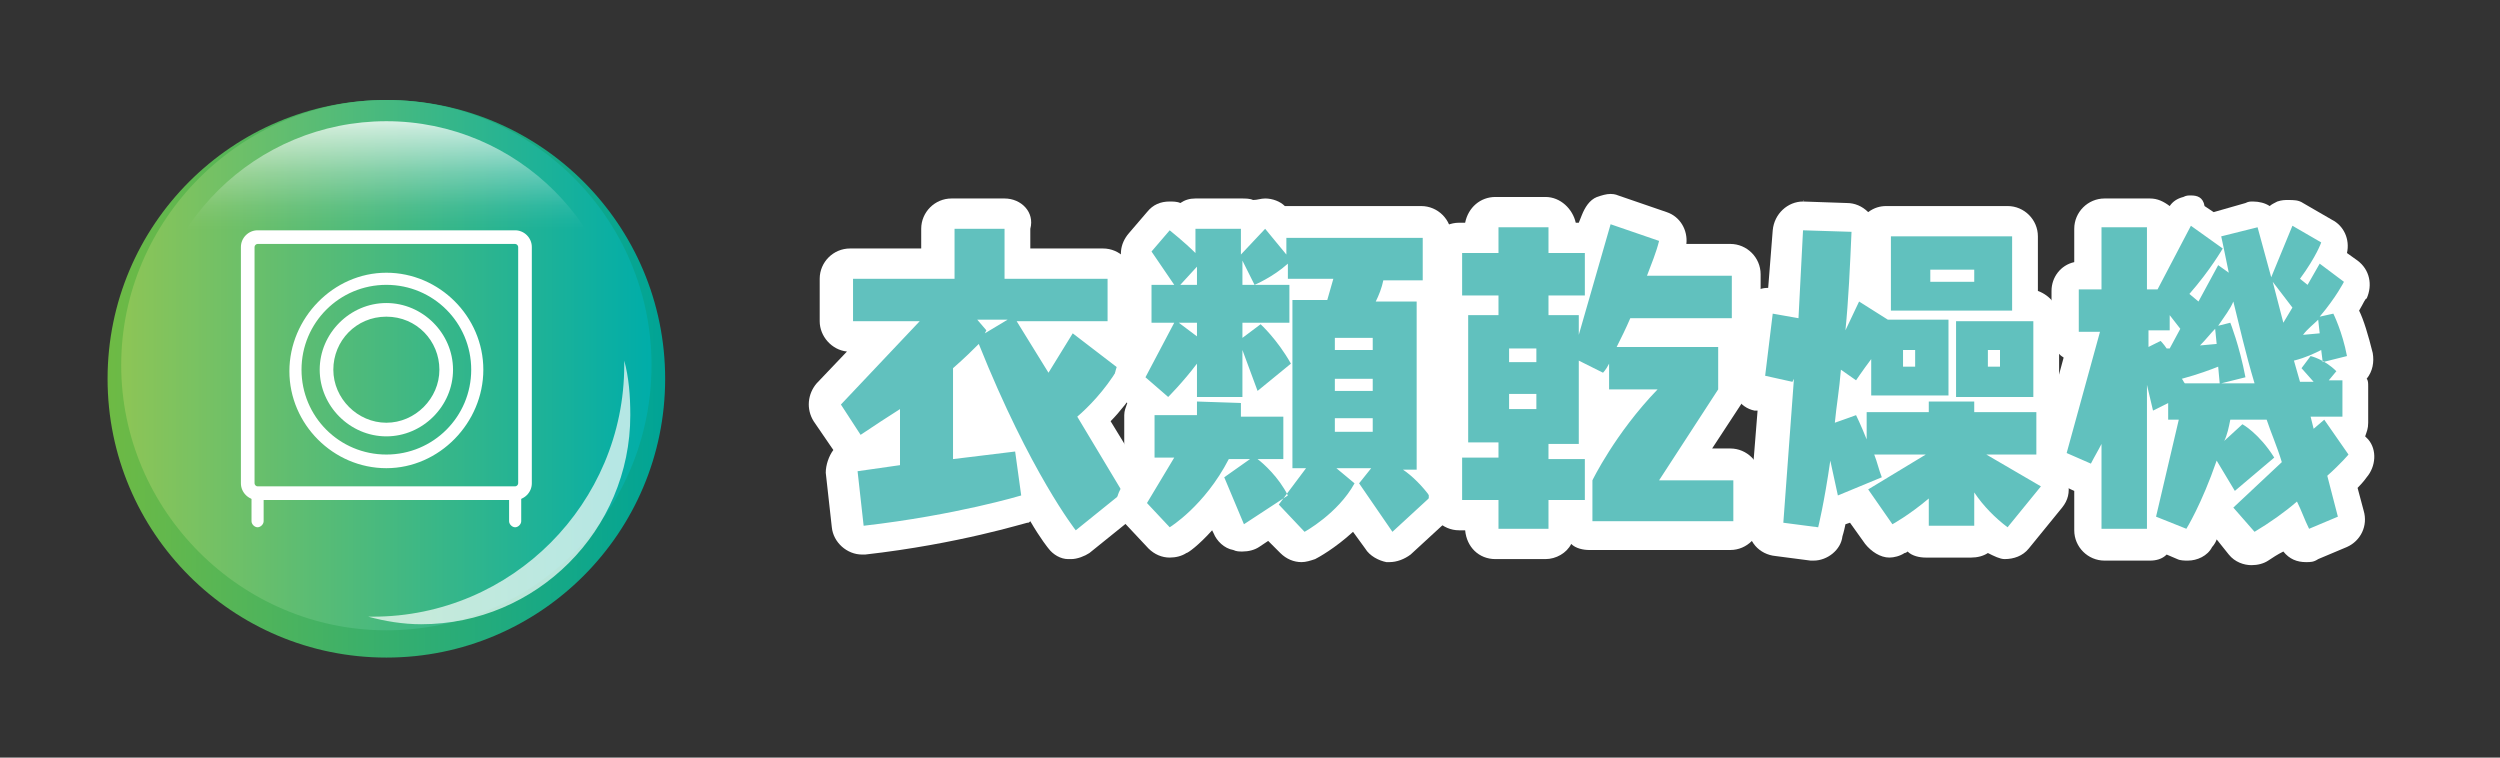 <?xml version="1.0" encoding="utf-8"?>
<!-- Generator: Adobe Illustrator 27.9.0, SVG Export Plug-In . SVG Version: 6.00 Build 0)  -->
<svg version="1.1" id="_レイヤー_2" xmlns="http://www.w3.org/2000/svg" xmlns:xlink="http://www.w3.org/1999/xlink" x="0px"
	 y="0px" viewBox="0 0 165 50" style="enable-background:new 0 0 165 50;" xml:space="preserve">
<rect x="0" y="0" width="165" height="50" fill="#333333" stroke="none"/>
<style type="text/css">
	.st0{fill:none;}
	.st1{fill:#61C1BE;}
	.st2{fill:#FFFFFF;}
	.st3{fill:url(#SVGID_1_);}
	.st4{fill:url(#SVGID_00000152944190503754300680000012217232274244885153_);}
	.st5{opacity:0.7;}
	.st6{opacity:0.8;fill:url(#SVGID_00000075152602023439895380000003588867252938837684_);enable-background:new    ;}
</style>
<g id="PC_-_newarticle">
	<rect class="st0" width="165" height="50"/>
	<path class="st1" d="M70.8,35.9c-0.3,0-0.5-0.2-0.7-0.4c-0.1-0.1-0.8-1-1.8-2.8c-0.1,0.3-0.3,0.6-0.7,0.7
		c-0.2,0.1-4.5,1.4-10.6,2.1c0,0-0.1,0-0.1,0c-0.5,0-0.9-0.4-1-0.9L55.5,31c-0.1-0.5,0.3-1,0.9-1.1l1.9-0.3v-1
		c-0.4,0.2-0.7,0.5-1.1,0.7c-0.2,0.1-0.3,0.1-0.5,0.1c-0.3,0-0.6-0.1-0.8-0.4l-1.3-2c-0.3-0.4-0.2-0.9,0.1-1.2l3.6-3.8h-2.1
		c-0.5,0-1-0.5-1-1v-2.8c0-0.5,0.5-1,1-1h5.7V15c0-0.6,0.5-1,1-1h3.5c0.6,0,1,0.4,1,1v2.3h5.8c0.6,0,1,0.5,1,1v2.8c0,0.5-0.4,1-1,1
		h-0.4l1.7,1.3c0.4,0.3,0.5,0.9,0.2,1.3c-0.8,1.2-1.7,2.2-2.3,2.9l2.6,4.3c0.3,0.4,0.2,1-0.2,1.3l-3.1,2.5c-0.2,0.1-0.4,0.2-0.6,0.2
		C70.8,35.9,70.8,35.9,70.8,35.9L70.8,35.9z M63.8,29l2.3-0.3c-0.6-1.3-1.3-2.7-2-4.4c-0.1,0.1-0.2,0.2-0.3,0.3
		C63.8,24.6,63.8,29,63.8,29z M69.2,22.6l0.3-0.5h-0.6C68.9,22.1,69.2,22.6,69.2,22.6z"/>
	<path class="st2" d="M66.3,15.1v3.3h6.8v2.8h-6l2.1,3.4l1.6-2.6l3,2.3c-0.9,1.5-2,2.6-2.7,3.2l3,5l-3.1,2.5c0,0-3-3.8-6.4-12.3
		c-0.4,0.4-0.9,0.9-1.7,1.6v6l4.1-0.5l0.4,2.9c0,0-4.3,1.3-10.4,2l-0.4-3.6l2.8-0.4v-3.7c-0.8,0.5-1.7,1.1-2.6,1.7l-1.3-2l5.2-5.5
		h-4.4v-2.8h6.7v-3.3L66.3,15.1 M66.5,21.1h-2l0.6,0.7L65,22L66.5,21.1 M66.3,13.1h-3.5c-1.1,0-2,0.9-2,2v1.3h-4.7c-1.1,0-2,0.9-2,2
		v2.8c0,1,0.8,1.9,1.8,2l-2,2.1c-0.6,0.7-0.7,1.7-0.2,2.5l1.3,1.9c-0.3,0.4-0.5,1-0.5,1.5l0.4,3.6c0.1,1,1,1.8,2,1.8
		c0.1,0,0.2,0,0.2,0c6.2-0.7,10.6-2.1,10.7-2.1c0.1,0,0.1,0,0.2-0.1c0.7,1.2,1.2,1.8,1.2,1.8c0.3,0.4,0.8,0.7,1.3,0.7
		c0.1,0,0.2,0,0.2,0c0.4,0,0.9-0.2,1.2-0.4l3.1-2.5c0.8-0.6,1-1.8,0.5-2.6l-2.2-3.6c0.6-0.6,1.3-1.5,1.9-2.4c0.6-0.9,0.4-2-0.5-2.7
		l-0.3-0.2c0.3-0.4,0.4-0.8,0.4-1.3v-2.8c0-1.1-0.9-2-2-2h-4.8v-1.3C68.3,14,67.4,13.1,66.3,13.1L66.3,13.1L66.3,13.1z"/>
	<path class="st1" d="M86.1,36.2c-0.3,0-0.5-0.1-0.7-0.3L84,34.4l-1.3,0.9c-0.2,0.1-0.3,0.2-0.6,0.2c-0.1,0-0.2,0-0.3,0
		c-0.3-0.1-0.5-0.3-0.6-0.6l-0.7-1.7c-1.3,1.6-2.5,2.4-2.6,2.5c-0.2,0.1-0.4,0.2-0.6,0.2c-0.3,0-0.5-0.1-0.7-0.3l-1.5-1.6
		c-0.3-0.3-0.4-0.8-0.1-1.2l0.9-1.5c-0.4-0.1-0.6-0.5-0.6-0.9v-2.8c0-0.4,0.2-0.8,0.6-0.9l-0.9-0.8c-0.3-0.3-0.4-0.8-0.2-1.2
		l1.2-2.1c-0.5-0.1-0.9-0.5-0.9-1v-2.5c0-0.4,0.3-0.8,0.6-0.9l-0.5-0.7c-0.2-0.4-0.2-0.9,0.1-1.2l1.2-1.4c0.2-0.2,0.5-0.3,0.8-0.3
		c0.2,0,0.4,0.1,0.6,0.2c0,0,0.1,0.1,0.2,0.2c0.2-0.3,0.5-0.5,0.9-0.5h3c0.3,0,0.6,0.1,0.8,0.4l0,0c0.2-0.2,0.5-0.4,0.8-0.4h0
		c0.3,0,0.6,0.1,0.8,0.4l0.2,0.3c0.1-0.1,0.3-0.1,0.4-0.1h9c0.6,0,1,0.4,1,1v2.8c0,0.4-0.2,0.8-0.6,0.9c0.1,0.1,0.1,0.3,0.1,0.5V31
		c0,0.1,0,0.2,0,0.3c0.3,0.3,0.5,0.6,0.8,0.9c0.3,0.4,0.2,1-0.1,1.3l-2.5,2.3c-0.2,0.2-0.4,0.3-0.7,0.3c0,0-0.1,0-0.1,0
		c-0.3,0-0.6-0.2-0.7-0.4l-1.5-2.1c-1.2,1.6-2.9,2.5-3,2.6C86.4,36.2,86.3,36.2,86.1,36.2L86.1,36.2z M84.3,26.5V26l-0.6,0.5H84.3z"
		/>
	<path class="st2" d="M83.5,15.1l1.4,1.7v-1.1h9v2.8h-2.6c-0.1,0.5-0.3,1-0.5,1.4h2.7V31h-0.9c0.6,0.4,1.3,1.1,1.8,1.8l-2.5,2.3
		l-2.2-3.2l0.8-1h-2.3l1.2,1c-1.1,2-3.3,3.2-3.3,3.2l-1.7-1.8l1.8-2.4h-0.9V19.8h2.3l0.4-1.4h-3v-1c-1,0.9-2.2,1.4-2.2,1.4L82,17.2
		v1.6h3.1v2.5H82v1l1.2-0.9c0,0,1.1,1,2,2.6L83,25.8l-1-2.7v3.1h-3V24c-0.9,1.2-1.9,2.2-1.9,2.2l-1.5-1.3l1.9-3.6H76v-2.5h1.5
		L76,16.6l1.2-1.4c0,0,1,0.8,1.7,1.5v-1.6h3v1.7L83.5,15.1 M77.9,18.8H79v-1.2L77.9,18.8 M79,22.2v-0.9h-1.2L79,22.2 M88.1,23.1h2.5
		v-0.8h-2.5V23.1 M88.1,25.8h2.5v-0.8h-2.5V25.8 M88.1,28.5h2.5v-0.9h-2.5V28.5 M81.9,26.6v0.9h2.8v2.8H83c0.4,0.3,1.4,1.2,2,2.4
		l-2.9,1.9l-1.3-3.1l1.7-1.2h-1.4c-1.6,3.1-3.9,4.5-3.9,4.5l-1.5-1.6l1.8-3h-1.3v-2.8H79v-0.9L81.9,26.6 M83.5,13.1
		c-0.3,0-0.5,0.1-0.8,0.1c-0.2-0.1-0.5-0.1-0.8-0.1h-3c-0.4,0-0.7,0.1-1,0.3c-0.2-0.1-0.5-0.1-0.7-0.1c-0.6,0-1.1,0.2-1.5,0.7
		l-1.2,1.4c-0.6,0.7-0.7,1.6-0.2,2.4C74.1,18,74,18.4,74,18.8v2.5c0,0.5,0.2,1,0.5,1.4L73.8,24c-0.4,0.8-0.3,1.8,0.4,2.4l0.2,0.2
		c-0.1,0.3-0.2,0.5-0.2,0.8v2.8c0,0.4,0.1,0.8,0.3,1.1l-0.5,0.9c-0.5,0.8-0.4,1.8,0.3,2.4l1.5,1.6c0.4,0.4,0.9,0.6,1.4,0.6
		c0.4,0,0.8-0.1,1.1-0.3c0.1,0,0.8-0.5,1.7-1.5l0.1,0.2c0.2,0.5,0.7,1,1.3,1.1c0.2,0.1,0.4,0.1,0.6,0.1c0.4,0,0.8-0.1,1.1-0.3
		l0.6-0.4l0.8,0.8c0.4,0.4,0.9,0.6,1.4,0.6c0.3,0,0.6-0.1,0.9-0.2c0.2-0.1,1.3-0.7,2.5-1.8l0.8,1.1c0.3,0.5,0.9,0.8,1.4,0.9
		c0.1,0,0.1,0,0.2,0c0.5,0,1-0.2,1.4-0.5l2.5-2.3c0.7-0.7,0.8-1.8,0.2-2.6c-0.2-0.2-0.3-0.4-0.5-0.6V19.8c0,0,0-0.1,0-0.1
		c0.3-0.4,0.5-0.8,0.5-1.3v-2.8c0-1.1-0.9-2-2-2h-9c0,0,0,0,0,0C84.5,13.3,84,13.1,83.5,13.1C83.5,13.1,83.5,13.1,83.5,13.1
		L83.5,13.1L83.5,13.1z"/>
	<path class="st1" d="M98.8,35.9c-0.6,0-1-0.5-1-1V34h-1.4c-0.6,0-1-0.5-1-1v-2.8c0-0.3,0.2-0.6,0.4-0.8c0-0.1,0-0.1,0-0.2v-8.4
		c0-0.1,0-0.3,0.1-0.4c-0.3-0.2-0.5-0.5-0.5-0.9v-2.8c0-0.5,0.4-1,1-1h1.4v-0.7c0-0.6,0.4-1,1-1h3.3c0.6,0,1,0.4,1,1v0.7h1.4
		c0.2,0,0.3,0,0.4,0.1l0.4-1.3c0.1-0.3,0.3-0.5,0.5-0.6c0.1-0.1,0.3-0.1,0.4-0.1c0.1,0,0.2,0,0.3,0.1l3.2,1.1
		c0.5,0.2,0.8,0.7,0.6,1.2c-0.1,0.3-0.2,0.7-0.3,1h4.2c0.6,0,1,0.5,1,1V21c0,0.5-0.4,1-1,1h-0.5c0.3,0.2,0.5,0.5,0.5,0.9v2.8
		c0,0.2-0.1,0.4-0.2,0.5l-2.9,4.4h3.1c0.6,0,1,0.5,1,1v2.7c0,0.5-0.4,1-1,1h-9.3c-0.6,0-1-0.5-1-1V34h-1v0.9c0,0.5-0.4,1-1,1
		L98.8,35.9L98.8,35.9z M105.2,29.4c0.5-0.8,1.2-1.8,2-2.8h-1c-0.6,0-1-0.5-1-1v3.6C105.2,29.3,105.2,29.3,105.2,29.4
		C105.2,29.4,105.2,29.4,105.2,29.4z"/>
	<path class="st2" d="M106.3,14.8l3.2,1.1c-0.2,0.8-0.5,1.5-0.8,2.3h5.6V21h-6.7c-0.3,0.7-0.6,1.3-0.9,1.9h6.7v2.8l-3.9,6h4.9v2.7
		h-9.3v-2.7c0,0,1.5-3.1,4.3-6h-3.2v-1.7c-0.2,0.4-0.4,0.6-0.4,0.6l-1.6-0.8v5.5h-2v1h2.4V33h-2.4v1.9h-3.3V33h-2.4v-2.8h2.4v-1h-2
		v-8.4h2v-1.3h-2.4v-2.8h2.4v-1.7h3.3v1.7h2.4v2.8h-2.4v1.3h2v1.3L106.3,14.8 M99.6,23.9h1.8V23h-1.8V23.9 M99.6,27h1.8v-1h-1.8V27
		 M106.3,12.8c-0.3,0-0.6,0.1-0.9,0.2c-0.5,0.2-0.8,0.7-1,1.2l-0.2,0.5h-0.2c-0.2-0.9-1-1.7-2-1.7h-3.3c-1,0-1.8,0.7-2,1.7h-0.4
		c-1.1,0-2,0.9-2,2v2.8c0,0.5,0.2,0.9,0.4,1.2c0,0,0,0,0,0.1V29c-0.2,0.3-0.4,0.8-0.4,1.2V33c0,1.1,0.9,2,2,2h0.4
		c0.1,1.1,0.9,1.9,2,1.9h3.3c0.7,0,1.4-0.4,1.7-1c0.3,0.3,0.8,0.4,1.2,0.4h9.3c1.1,0,2-0.9,2-2v-2.7c0-1.1-0.9-2-2-2h-1.2l1.9-2.9
		c0.2-0.3,0.3-0.7,0.3-1.1v-2.8c0,0,0-0.1,0-0.2c0.6-0.4,1-1,1-1.7v-2.8c0-1.1-0.9-2-2-2h-2.9c0.1-0.9-0.4-1.8-1.3-2.1l-3.2-1.1
		C106.8,12.9,106.6,12.8,106.3,12.8L106.3,12.8L106.3,12.8z"/>
	<path class="st1" d="M119.9,36c0,0-0.1,0-0.1,0l-2.3-0.3c-0.5-0.1-0.9-0.5-0.9-1.1l0.6-8.4l-1.1-0.2c-0.5-0.1-0.8-0.6-0.8-1.1
		l0.5-4.1c0-0.3,0.2-0.5,0.4-0.7c0.2-0.1,0.4-0.2,0.6-0.2c0.1,0,0.1,0,0.2,0l0.6,0.1l0.4-4.8c0-0.5,0.5-0.9,1-0.9l3.2,0.1
		c0.3,0,0.5,0.1,0.7,0.3s0.3,0.4,0.3,0.7c0,1.2-0.1,2.4-0.2,3.7c0.1,0,0.1,0,0.2,0.1l0.7,0.4v-3.9c0-0.6,0.4-1,1-1h8
		c0.6,0,1,0.4,1,1v4.5h0.4c0.6,0,1,0.5,1,1v5c0,0.1,0,0.3-0.1,0.4c0.2,0.2,0.3,0.5,0.3,0.8v2.8c0,0.4-0.3,0.8-0.7,0.9l0.5,0.3
		c0.2,0.1,0.4,0.4,0.5,0.7c0.1,0.3,0,0.6-0.2,0.8l-2.2,2.7c-0.2,0.2-0.5,0.4-0.8,0.4c-0.2,0-0.4-0.1-0.6-0.2
		c-0.2-0.2-0.4-0.4-0.7-0.6c-0.1,0.4-0.5,0.7-1,0.7h-3c-0.5,0-0.9-0.3-1-0.8c-0.5,0.4-0.9,0.6-0.9,0.6c-0.2,0.1-0.3,0.1-0.5,0.1
		c-0.3,0-0.6-0.2-0.8-0.4l-1.4-2l-1.1,0.5c-0.1,0-0.2,0.1-0.4,0.1c-0.2,0.8-0.3,1.3-0.3,1.4C120.8,35.6,120.4,36,119.9,36L119.9,36z
		 M122.3,26.5c0.1,0,0.2,0,0.2,0h0c0-0.1-0.1-0.2-0.1-0.3v-0.1c0,0-0.1,0-0.2,0C122.3,26.3,122.3,26.4,122.3,26.5z"/>
	<path class="st2" d="M119,15.2l3.2,0.1c-0.1,2.3-0.2,4.5-0.4,6.5l0.9-1.9l1.9,1.2h4v5h-5.1v-2.4c-0.6,0.8-1,1.4-1,1.4l-1-0.7
		c-0.1,1.3-0.3,2.4-0.4,3.5l1.4-0.5c0,0,0.3,0.6,0.7,1.6v-1.8h4.1v-0.7h3v0.7h4.1v2.8h-3.3l3.6,2.1l-2.2,2.7
		c-0.8-0.6-1.6-1.4-2.2-2.3v2.2h-3v-1.8c-1.3,1.1-2.4,1.7-2.4,1.7l-1.6-2.3l3.8-2.3h-3.4c0.2,0.5,0.3,1,0.5,1.5l-2.9,1.2l-0.5-2.3
		c-0.4,2.8-0.8,4.4-0.8,4.4l-2.3-0.3l0.7-9.5l-0.1,0.2l-1.8-0.4l0.5-4.1l1.7,0.3L119,15.2 M125.6,24.2h0.8v-1.1h-0.8V24.2
		 M132.8,15.6v4.9h-8v-4.9H132.8 M127.4,18.6h2.9v-0.8h-2.9L127.4,18.6 M134.2,21.2v5h-5.1v-5H134.2 M131.2,24.2h0.8v-1.1h-0.8V24.2
		 M119,13.3c-1,0-1.9,0.8-2,1.9l-0.3,3.8c-0.4,0-0.7,0.1-1.1,0.4c-0.4,0.3-0.7,0.8-0.8,1.4l-0.5,4.1c-0.1,1,0.5,2,1.5,2.2l0.2,0
		l-0.6,7.5c-0.1,1.1,0.7,2,1.8,2.1l2.3,0.3c0.1,0,0.2,0,0.2,0c0.9,0,1.8-0.7,1.9-1.6c0,0,0.1-0.3,0.2-0.8l0.3-0.1l1,1.4
		c0.4,0.5,1,0.9,1.6,0.9c0.3,0,0.7-0.1,1-0.3c0,0,0.1,0,0.2-0.1c0.3,0.3,0.8,0.4,1.2,0.4h3c0.4,0,0.8-0.1,1.1-0.3
		c0.4,0.2,0.8,0.4,1.1,0.4c0.6,0,1.2-0.2,1.6-0.7l2.2-2.7c0.4-0.5,0.5-1,0.4-1.6c-0.1-0.4-0.2-0.7-0.5-1c0.1-0.2,0.1-0.5,0.1-0.8
		v-2.8c0-0.4-0.1-0.7-0.2-1c0-0.1,0-0.1,0-0.2v-5c0-0.9-0.6-1.6-1.4-1.9v-3.6c0-1.1-0.9-2-2-2h-8c-0.4,0-0.8,0.1-1.2,0.4
		c0,0,0,0,0,0c-0.4-0.4-0.9-0.6-1.4-0.6L119,13.3C119.1,13.2,119,13.2,119,13.3L119,13.3L119,13.3z"/>
	<path class="st1" d="M148.8,36.2c-0.3,0-0.6-0.1-0.8-0.3l-1.4-1.6c-0.2-0.3-0.3-0.6-0.2-0.9c-0.6,1.4-1.1,2.1-1.2,2.2
		c-0.2,0.3-0.5,0.4-0.8,0.4c-0.1,0-0.2,0-0.4-0.1l-1.4-0.5c-0.2,0.3-0.5,0.5-0.9,0.5h-3c-0.6,0-1-0.5-1-1v-3.3c0,0-0.1,0-0.1,0
		l-1.6-0.7c-0.5-0.2-0.7-0.7-0.6-1.2l1.8-6.8h-0.1c-0.6,0-1-0.5-1-1v-2.8c0-0.5,0.4-1,1-1h0.5v-3.1c0-0.6,0.4-1,1-1h3
		c0.6,0,1,0.4,1,1v1.2l0.8-1.7c0.1-0.3,0.4-0.5,0.6-0.5c0.1,0,0.2,0,0.2,0c0.2,0,0.4,0.1,0.6,0.2l1,0.7c0.1,0,0.1-0.1,0.2-0.1
		l2.4-0.6c0.1,0,0.2,0,0.3,0c0.4,0,0.8,0.3,1,0.7l0.1,0.5l0.3-0.6c0.1-0.3,0.3-0.5,0.6-0.6c0.1,0,0.2-0.1,0.3-0.1
		c0.2,0,0.3,0,0.5,0.1l1.9,1.1c0.4,0.2,0.6,0.7,0.5,1.2c0,0-0.1,0.2-0.2,0.5l1.3,1c0.4,0.3,0.5,0.8,0.3,1.2c0,0-0.2,0.5-0.7,1.2
		c0,0,0,0,0,0c0,0,0.6,1.3,1,3c0.1,0.5-0.2,1-0.7,1.2h0c0,0,0,0,0,0c0.2,0.2,0.4,0.5,0.4,0.8v2.4c0,0.4-0.2,0.7-0.4,0.8l0.6,0.9
		c0.3,0.4,0.3,0.9-0.1,1.3c0,0-0.4,0.4-1,1l0.6,2.1c0.1,0.5-0.1,1-0.6,1.2l-1.9,0.8c-0.1,0-0.3,0.1-0.4,0.1c-0.4,0-0.7-0.2-0.9-0.6
		c-0.1-0.2-0.2-0.4-0.3-0.6c-0.6,0.5-1.2,0.9-1.9,1.3C149.1,36.1,149,36.2,148.8,36.2L148.8,36.2z M146.6,33c0-0.1,0.1-0.1,0.1-0.2
		l0,0l-0.1-0.1C146.7,32.8,146.6,32.9,146.6,33z"/>
	<path class="st2" d="M144.6,14.9l2.1,1.5c0,0-0.8,1.4-2.2,3l0.6,0.5l1.3-2.4l0.7,0.5c-0.3-1.5-0.5-2.4-0.5-2.4l2.4-0.6l0.9,3.3
		l1.4-3.4l1.9,1.1c0,0-0.3,0.9-1.4,2.4l0.5,0.4l0.8-1.4l1.6,1.2c0,0-0.5,1-1.6,2.3l0.9-0.2c0,0,0.6,1.2,0.9,2.8l-1.6,0.4l-0.1-0.8
		c-0.4,0.2-1,0.5-1.8,0.7l0.4,1.4h0.9l-0.8-0.9l0.6-0.8c0,0,0.9,0.2,1.7,1l-0.5,0.6h0.9v2.4h-2.1l0.2,0.8l0.7-0.6L155,30
		c0,0-0.5,0.6-1.4,1.4l0.7,2.7l-1.9,0.8c-0.3-0.6-0.5-1.2-0.8-1.8c-0.8,0.7-1.8,1.4-2.8,2l-1.4-1.6l3.2-3c-0.3-1-0.7-1.9-1-2.8h-2.4
		c-0.1,0.5-0.2,1-0.4,1.4l1.2-1.1c0,0,1.1,0.6,2.1,2.2l-2.6,2.2l-1.2-2c-1,2.9-2,4.5-2,4.5l-2-0.8l1.5-6.4h-0.7v-1.1l-1,0.5
		l-0.4-1.7v9.5h-3v-5.6c-0.2,0.4-0.5,0.9-0.7,1.3l-1.6-0.7l2.2-8h-1.4v-2.8h1.5v-4.1h3v4.1h0.7L144.6,14.9 M150.7,21.3l0.6-1
		l-1.3-1.7L150.7,21.3 M146.4,21.5l0.8-0.2c0,0,0.6,1.5,1,3.6l-1.6,0.4h2.2c-0.6-2-1-3.8-1.4-5.4C147.2,20.4,146.8,20.9,146.4,21.5
		 M141.8,22.9l0.8-0.4c0,0,0.2,0.2,0.4,0.5l0.2,0l0.7-1.3l-0.7-0.9v1h-1.4V22.9 M152,22.1l1.1-0.1l-0.1-0.9
		C152.7,21.4,152.3,21.7,152,22.1 M145.2,22.8l1.1-0.1l-0.1-1C145.9,22,145.6,22.4,145.2,22.8 M144.2,25.3h2.3l-0.1-1.1
		c-0.5,0.2-1.3,0.5-2.4,0.8C144.1,25.1,144.1,25.2,144.2,25.3 M144.6,12.9c-0.2,0-0.3,0-0.5,0.1c-0.4,0.1-0.7,0.3-0.9,0.6
		c-0.4-0.3-0.8-0.5-1.3-0.5h-3c-1.1,0-2,0.9-2,2v2.2c-0.9,0.2-1.5,1-1.5,1.9v2.8c0,0.7,0.3,1.3,0.8,1.6l-1.6,5.9
		c-0.3,1,0.2,2,1.2,2.4l1.1,0.5v2.6c0,1.1,0.9,2,2,2h3c0.4,0,0.8-0.1,1.1-0.4l0.7,0.3c0.2,0.1,0.5,0.1,0.7,0.1
		c0.6,0,1.3-0.3,1.6-0.9c0,0,0.2-0.2,0.3-0.5l0.8,1c0.4,0.5,1,0.7,1.5,0.7c0.4,0,0.8-0.1,1.1-0.3c0.3-0.2,0.6-0.4,1-0.6
		c0.4,0.5,0.9,0.7,1.5,0.7c0.3,0,0.5,0,0.8-0.2l1.9-0.8c0.9-0.4,1.4-1.4,1.1-2.4l-0.4-1.5c0.4-0.4,0.6-0.7,0.6-0.7
		c0.6-0.7,0.7-1.8,0.1-2.5l-0.2-0.2c0.1-0.3,0.2-0.5,0.2-0.9v-2.4c0-0.2,0-0.4-0.1-0.5c0.4-0.5,0.5-1.1,0.4-1.7
		c-0.3-1.2-0.6-2.2-0.9-2.8c0.3-0.5,0.4-0.8,0.5-0.8c0.4-0.9,0.2-1.9-0.6-2.5l-0.7-0.5c0.2-0.9-0.2-1.8-1-2.2l-1.9-1.1
		c-0.3-0.2-0.6-0.2-1-0.2c-0.2,0-0.4,0-0.7,0.1c-0.2,0.1-0.4,0.2-0.5,0.3c-0.3-0.2-0.7-0.3-1.1-0.3c-0.2,0-0.3,0-0.5,0.1l-2.1,0.6
		l-0.6-0.4C145.4,13,145,12.9,144.6,12.9L144.6,12.9L144.6,12.9z"/>
	
		<linearGradient id="SVGID_1_" gradientUnits="userSpaceOnUse" x1="7.076" y1="26.996" x2="43.938" y2="26.996" gradientTransform="matrix(1 0 0 -1 -3.666538e-03 52.002)">
		<stop  offset="0" style="stop-color:#6EBA44"/>
		<stop  offset="1" style="stop-color:#00A496"/>
	</linearGradient>
	<circle class="st3" cx="25.5" cy="25" r="18.4"/>
	<g>
		
			<linearGradient id="SVGID_00000003823131452490296810000004115696706375293345_" gradientUnits="userSpaceOnUse" x1="8" y1="27.925" x2="43" y2="27.925" gradientTransform="matrix(1 0 0 -1 0 52)">
			<stop  offset="0" style="stop-color:#8DC556"/>
			<stop  offset="1" style="stop-color:#00ADA9"/>
		</linearGradient>
		<path style="fill:url(#SVGID_00000003823131452490296810000004115696706375293345_);" d="M25.5,41.6C15.9,41.6,8,33.7,8,24.1
			S15.9,6.6,25.5,6.6S43,14.4,43,24.1S35.2,41.6,25.5,41.6L25.5,41.6z"/>
	</g>
	<g class="st5">
		<g>
			<path class="st2" d="M41.2,23.8c0,0.1,0,0.2,0,0.3c0,9.1-7.4,16.6-16.6,16.6c-0.1,0-0.2,0-0.3,0c1.1,0.3,2.3,0.5,3.5,0.5
				c7.6,0,13.8-6.2,13.8-13.8C41.6,26.1,41.5,24.9,41.2,23.8L41.2,23.8z"/>
		</g>
	</g>
	
		<linearGradient id="SVGID_00000114037336716353610820000016515843150633907371_" gradientUnits="userSpaceOnUse" x1="25.5" y1="12.72" x2="25.5" y2="44.04" gradientTransform="matrix(1 0 0 -1 0 52)">
		<stop  offset="0.77" style="stop-color:#FFFFFF;stop-opacity:0"/>
		<stop  offset="0.79" style="stop-color:#FFFFFF;stop-opacity:3.000000e-02"/>
		<stop  offset="0.82" style="stop-color:#FFFFFF;stop-opacity:0.1"/>
		<stop  offset="0.85" style="stop-color:#FFFFFF;stop-opacity:0.22"/>
		<stop  offset="0.89" style="stop-color:#FFFFFF;stop-opacity:0.39"/>
		<stop  offset="0.93" style="stop-color:#FFFFFF;stop-opacity:0.6"/>
		<stop  offset="0.98" style="stop-color:#FFFFFF;stop-opacity:0.86"/>
		<stop  offset="1" style="stop-color:#FFFFFF"/>
	</linearGradient>
	<path style="opacity:0.8;fill:url(#SVGID_00000114037336716353610820000016515843150633907371_);enable-background:new    ;" d="
		M25.5,39.3c-8.6,0-15.7-7-15.7-15.7S16.9,8,25.5,8s15.7,7,15.7,15.7S34.1,39.3,25.5,39.3z"/>
	<path class="st2" d="M34,33H17c-0.6,0-1.1-0.5-1.1-1.1V16.3c0-0.6,0.5-1.1,1.1-1.1h17c0.6,0,1.1,0.5,1.1,1.1v15.6
		C35.1,32.5,34.6,33,34,33z M17,16.1c-0.1,0-0.2,0.1-0.2,0.2v15.6c0,0.1,0.1,0.2,0.2,0.2h17c0.1,0,0.2-0.1,0.2-0.2V16.3
		c0-0.1-0.1-0.2-0.2-0.2C34,16.1,17,16.1,17,16.1z"/>
	<path class="st2" d="M25.5,30.9c-3.5,0-6.4-2.9-6.4-6.4S22,18,25.5,18s6.4,2.9,6.4,6.4S29,30.9,25.5,30.9z M25.5,18.8
		c-3.1,0-5.6,2.5-5.6,5.6s2.5,5.6,5.6,5.6s5.6-2.5,5.6-5.6S28.6,18.8,25.5,18.8z"/>
	<path class="st2" d="M25.5,28.8c-2.4,0-4.4-2-4.4-4.4s2-4.4,4.4-4.4s4.4,2,4.4,4.4S27.9,28.8,25.5,28.8z M25.5,20.9
		c-2,0-3.5,1.6-3.5,3.5s1.6,3.5,3.5,3.5s3.5-1.6,3.5-3.5S27.5,20.9,25.5,20.9z"/>
	<path class="st2" d="M17,34.8c-0.2,0-0.4-0.2-0.4-0.4v-1.8c0-0.2,0.2-0.4,0.4-0.4s0.4,0.2,0.4,0.4v1.8C17.4,34.6,17.2,34.8,17,34.8
		z"/>
	<path class="st2" d="M34,34.8c-0.2,0-0.4-0.2-0.4-0.4v-1.8c0-0.2,0.2-0.4,0.4-0.4s0.4,0.2,0.4,0.4v1.8C34.4,34.6,34.2,34.8,34,34.8
		z"/>
</g>
</svg>
